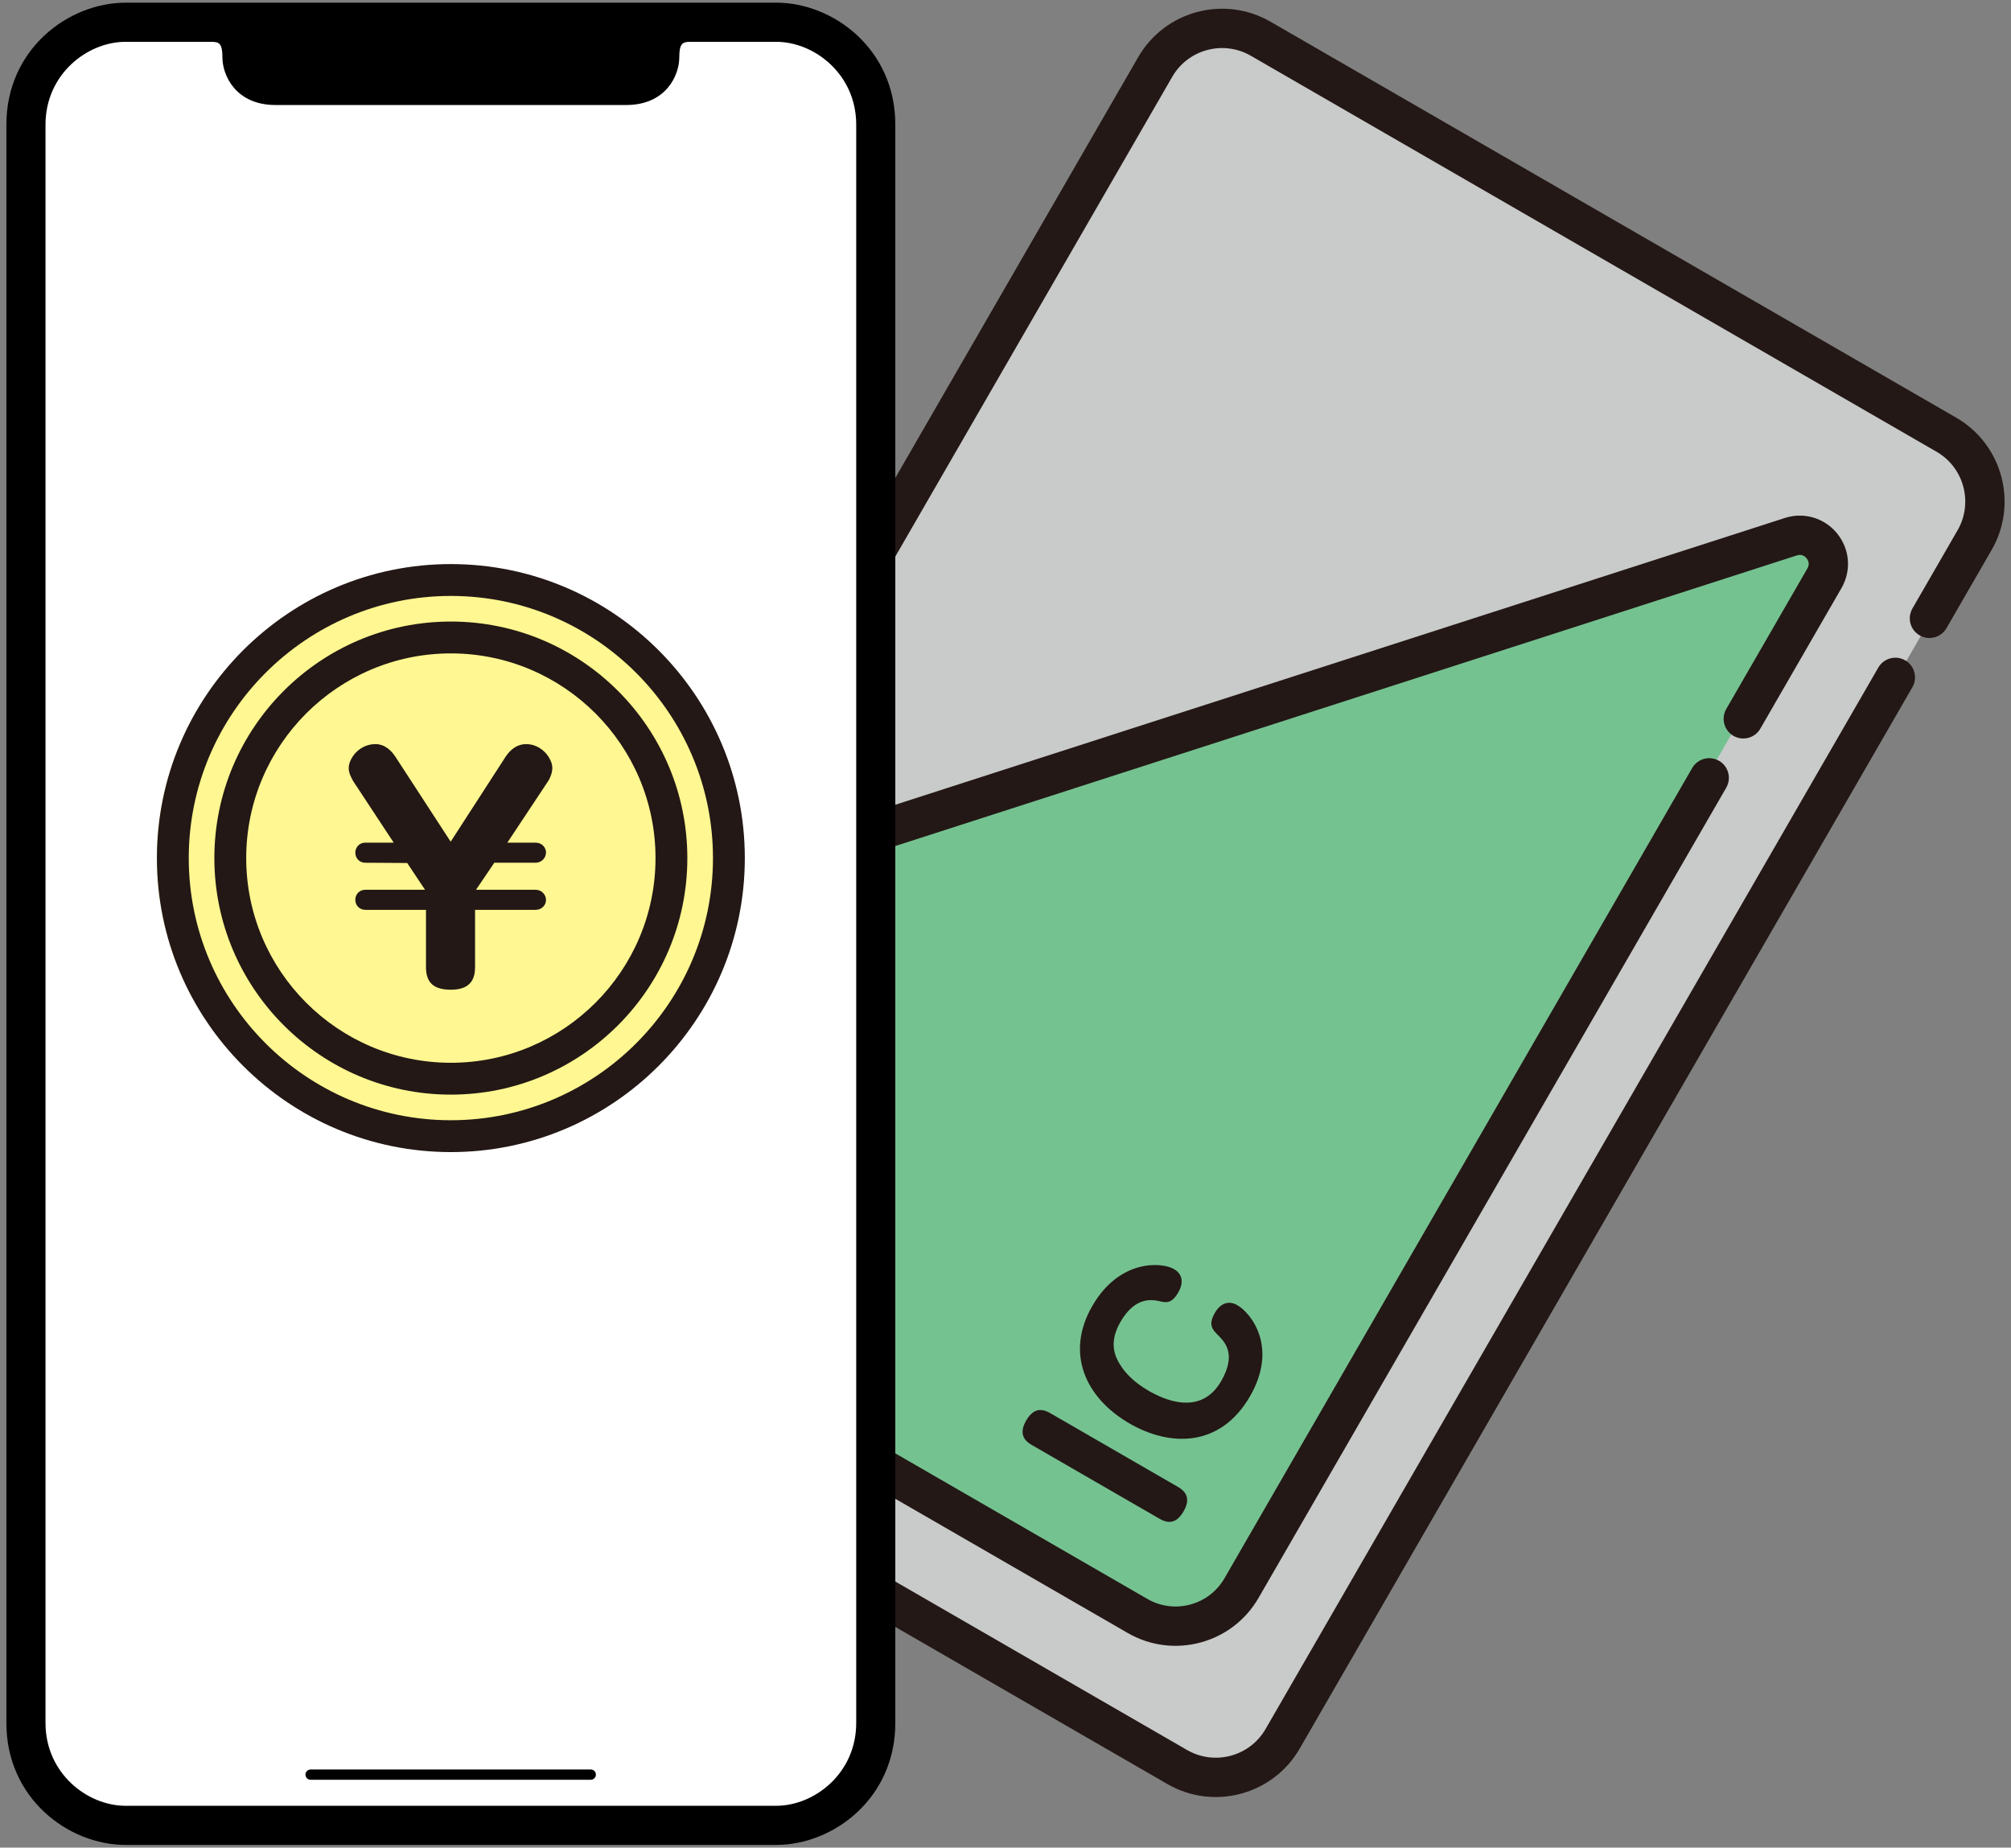 <?xml version="1.0" encoding="utf-8"?>
<!-- Generator: Adobe Illustrator 26.1.0, SVG Export Plug-In . SVG Version: 6.00 Build 0)  -->
<svg version="1.1" id="レイヤー_1" xmlns="http://www.w3.org/2000/svg" xmlns:xlink="http://www.w3.org/1999/xlink" x="0px"
	 y="0px" viewBox="0 0 86 79" style="enable-background:new 0 0 86 79;" xml:space="preserve">
<rect x="0" y="0" width="86" height="79" fill="#808080" stroke="none"/>
<style type="text/css">
	.st0{fill:#C9CACA;}
	.st1{fill:#75C291;}
	.st2{fill:#231815;}
	.st3{fill:#FFFFFF;}
	.st4{fill:#FFF791;}
</style>
<g>
	<path class="st0" d="M84.896,22.423L54.497,75.076c-0.701,1.214-2.252,1.629-3.466,0.929L20.569,58.417
		c-1.214-0.7-1.629-2.252-0.929-3.466L50.039,2.298c0.701-1.213,2.253-1.629,3.466-0.928l30.463,17.587
		C85.181,19.658,85.597,21.21,84.896,22.423"/>
	<polyline class="st1" points="77.144,22.919 78.254,24.106 52.639,68.472 48.897,69.277 27.123,56.706 25.629,53.346 
		35.287,37.383 38.989,35.072 77.144,22.919 	"/>
	<path class="st2" d="M48.676,2.441L19.083,53.697c-1.141,1.977-0.461,4.513,1.515,5.654l29.328,16.933
		c1.976,1.141,4.513,0.461,5.654-1.515l26.203-45.385c0.232-0.402,0.094-0.917-0.308-1.149c-0.402-0.232-0.916-0.094-1.149,0.308
		L54.123,73.928c-0.677,1.173-2.183,1.577-3.356,0.9L21.439,57.895c-1.174-0.678-1.577-2.183-0.899-3.357L50.132,3.282
		c0.678-1.173,2.183-1.576,3.357-0.899l29.328,16.933c1.173,0.677,1.576,2.183,0.899,3.356l-1.932,3.347
		c-0.232,0.402-0.094,0.916,0.308,1.148c0.402,0.232,0.916,0.095,1.148-0.307l1.933-3.347c1.141-1.976,0.461-4.513-1.515-5.654
		L54.329,0.926C52.353-0.214,49.817,0.465,48.676,2.441"/>
	<path class="st2" d="M77.293,24.305l-3.47,6.01c-0.232,0.402-0.094,0.916,0.308,1.149c0.402,0.232,0.917,0.094,1.149-0.308
		l3.47-6.01c0.43-0.746,0.359-1.661-0.182-2.331c-0.541-0.669-1.421-0.931-2.24-0.667L37.685,34.603
		c-1.661,0.535-3.057,1.663-3.93,3.174L25.67,51.781c-1.198,2.076-0.484,4.74,1.592,5.938l20.966,12.105
		c1.955,1.129,4.464,0.457,5.592-1.498L73.822,33.68c0.233-0.402,0.095-0.916-0.307-1.149c-0.403-0.232-0.917-0.094-1.149,0.308
		L52.364,67.485c-0.665,1.152-2.143,1.548-3.295,0.883L28.103,56.262c-1.273-0.735-1.711-2.368-0.976-3.641l8.085-14.004
		c0.664-1.15,1.725-2.007,2.989-2.415l38.643-12.454c0.218-0.07,0.354,0.048,0.416,0.124C77.321,23.95,77.408,24.107,77.293,24.305"
		/>
	<path class="st2" d="M44.126,61.786l5.461,3.153c0.423,0.244,0.752,0.163,1.032-0.323c0.367-0.634-0.026-0.913-0.253-1.044
		l-5.453-3.149c-0.424-0.244-0.753-0.163-1.033,0.323C43.513,61.381,43.906,61.66,44.126,61.786"/>
	<path class="st2" d="M53.456,59.703c1.199-2.077,0.072-3.542-0.547-3.9c-0.322-0.185-0.69-0.126-0.953,0.328
		c-0.303,0.525-0.104,0.723,0.149,0.974c0.275,0.284,0.783,0.797,0.118,1.949c-0.891,1.544-2.507,0.757-3.102,0.413
		c-0.604-0.348-1.072-0.786-1.336-1.325c-0.326-0.647-0.083-1.249,0.134-1.625c0.642-1.113,1.39-0.942,1.687-0.876
		c0.247,0.059,0.5,0.111,0.78-0.375c0.244-0.423,0.186-0.791-0.183-1.004c-0.517-0.299-2.329-0.435-3.491,1.579
		c-1.158,2.006-0.313,3.924,1.599,5.028C50.036,61.865,52.189,61.897,53.456,59.703"/>
	<polyline class="st2" points="31.867,49.562 30.935,54.063 34.405,51.062 31.867,49.562 	"/>
	<path d="M33.193,0.114c2.451,0,5.095,1.993,5.095,5.214v68.343c0,3.22-2.644,5.214-5.095,5.214H5.369
		c-2.451,0-5.096-1.994-5.096-5.214V5.329c0-3.221,2.645-5.214,5.096-5.214H33.193"/>
	<path class="st3" d="M1.946,73.671c0,2.153,1.787,3.541,3.423,3.541h27.824c1.636,0,3.423-1.388,3.423-3.541V5.329
		c0-2.153-1.787-3.541-3.423-3.541s-3.014,0-3.482,0H29.5c-0.316,0.006-0.451,0.073-0.451,0.678c0,0.726-0.546,2.024-2.271,2.024
		H11.784c-1.725,0-2.272-1.298-2.272-2.024c0-0.605-0.135-0.672-0.45-0.678H8.85c-0.468,0-1.845,0-3.481,0S1.946,3.175,1.946,5.329
		V73.671"/>
	<path d="M25.484,75.88c0,0.12-0.099,0.219-0.22,0.219H13.282c-0.12,0-0.219-0.099-0.219-0.219c0-0.121,0.099-0.22,0.219-0.22
		h11.982C25.385,75.66,25.484,75.759,25.484,75.88"/>
	<path class="st4" d="M31.622,36.69c0,6.879-5.577,12.456-12.456,12.456S6.71,43.57,6.71,36.69c0-6.879,5.577-12.456,12.456-12.456
		S31.622,29.811,31.622,36.69"/>
	<path class="st2" d="M19.281,24.119c-6.932,0-12.571,5.64-12.571,12.571s5.639,12.571,12.571,12.571
		c6.931,0,12.571-5.64,12.571-12.571S26.212,24.119,19.281,24.119 M19.281,47.899c-6.181,0-11.209-5.028-11.209-11.209
		c0-6.18,5.028-11.209,11.209-11.209c6.18,0,11.209,5.029,11.209,11.209C30.49,42.872,25.461,47.899,19.281,47.899z"/>
	<path class="st2" d="M19.281,26.576c-5.577,0-10.114,4.537-10.114,10.114s4.537,10.114,10.114,10.114
		c5.577,0,10.113-4.537,10.113-10.114S24.858,26.576,19.281,26.576 M19.281,45.442c-4.826,0-8.752-3.926-8.752-8.752
		s3.926-8.752,8.752-8.752c4.825,0,8.752,3.926,8.752,8.752S24.106,45.442,19.281,45.442z"/>
	<path class="st2" d="M22.502,31.817c-0.35,0-0.649,0.186-0.889,0.554l-2.34,3.618l-2.354-3.618
		c-0.162-0.253-0.443-0.554-0.864-0.554c-0.697,0-1.143,0.611-1.143,1.032c0,0.207,0.129,0.437,0.177,0.523l0.016,0.029l1.732,2.629
		h-1.212c-0.279,0-0.43,0.221-0.43,0.429c0,0.209,0.151,0.43,0.43,0.43l1.789,0.011l0.762,1.144h-2.551
		c-0.245,0-0.43,0.185-0.43,0.43c0,0.244,0.185,0.429,0.43,0.429h2.592v2.444c0,0.671,0.329,0.971,1.068,0.971
		c0.924,0,1.031-0.561,1.031-0.983v-2.432h2.591c0.248,0,0.443-0.189,0.443-0.429c0-0.208-0.178-0.43-0.443-0.43h-2.55l0.782-1.155
		h1.768c0.244,0,0.443-0.198,0.443-0.442c0-0.201-0.17-0.417-0.443-0.417h-1.211l1.744-2.629c0.111-0.173,0.18-0.389,0.18-0.564
		C23.62,32.432,23.174,31.817,22.502,31.817"/>
</g>
</svg>
